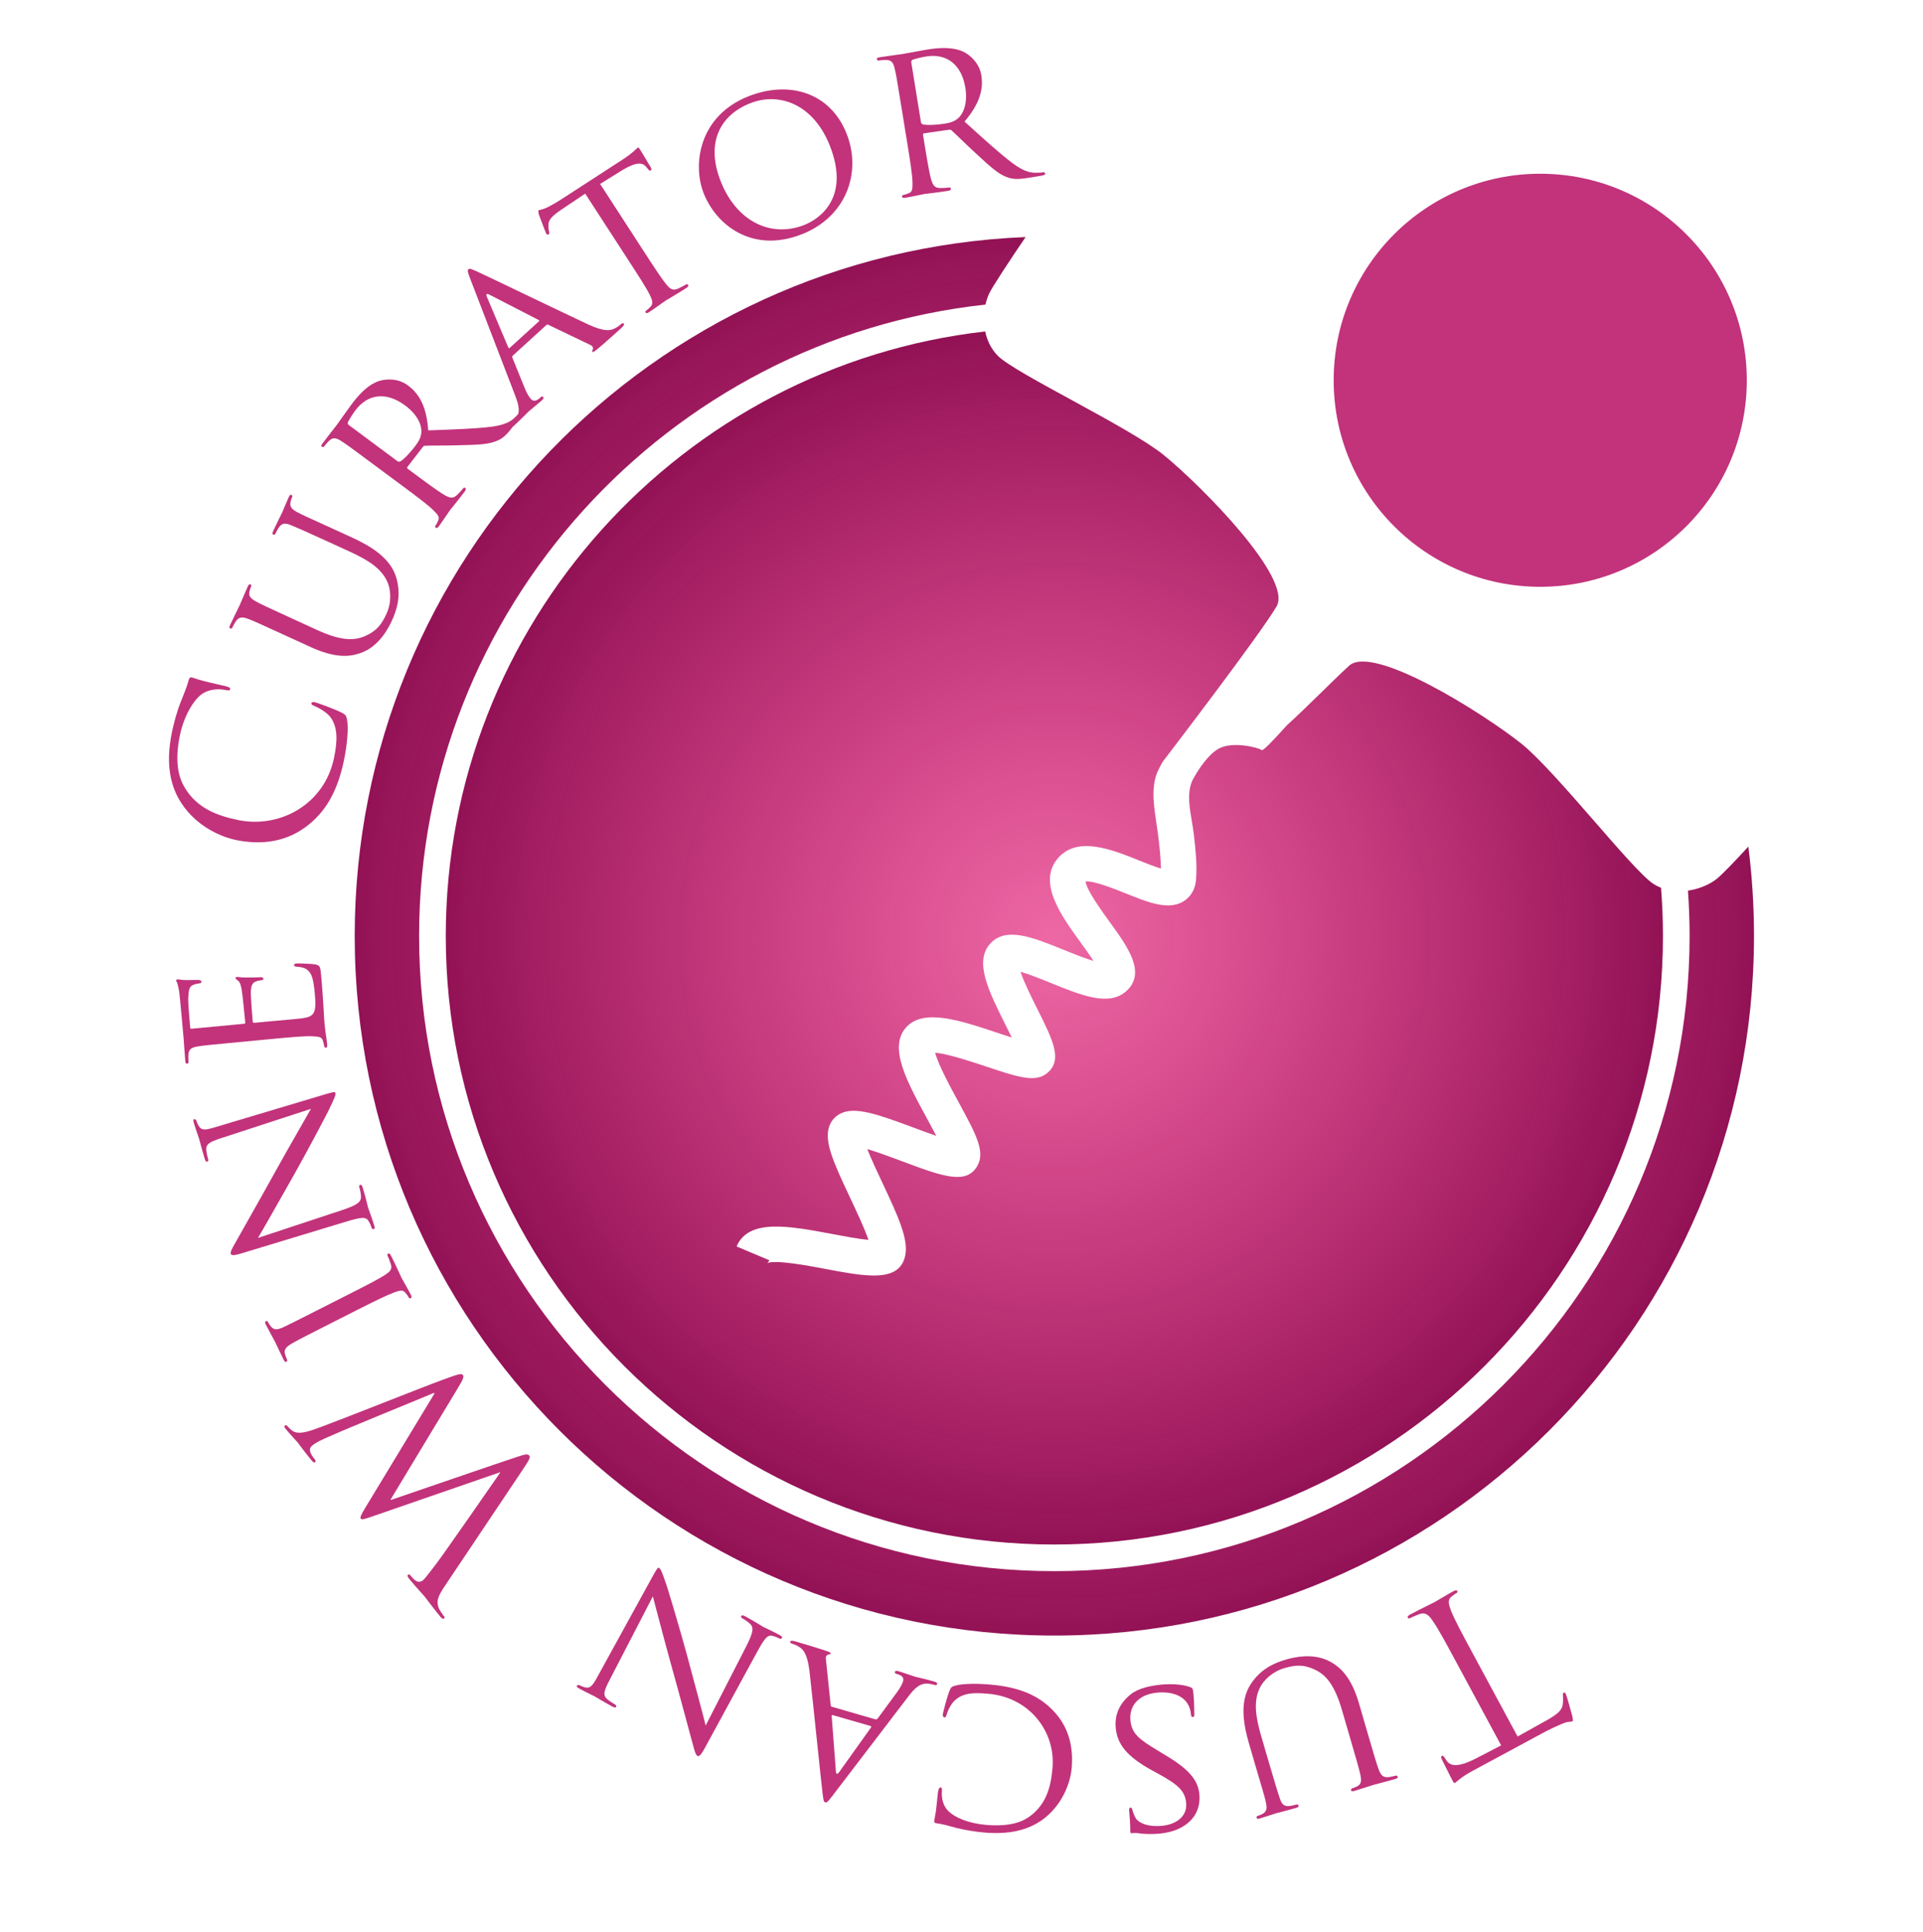 <?xml version="1.0" encoding="utf-8"?>
<!-- Generator: Adobe Illustrator 15.0.2, SVG Export Plug-In . SVG Version: 6.00 Build 0)  -->
<!DOCTYPE svg PUBLIC "-//W3C//DTD SVG 1.1//EN" "http://www.w3.org/Graphics/SVG/1.1/DTD/svg11.dtd">
<svg version="1.1" id="Livello_1" xmlns="http://www.w3.org/2000/svg" xmlns:xlink="http://www.w3.org/1999/xlink" x="0px" y="0px"
	 width="202px" height="203px" viewBox="0 0 202 203" enable-background="new 0 0 202 203" xml:space="preserve">
<g>
	<circle fill-rule="evenodd" clip-rule="evenodd" fill="#C2337B" cx="161.793" cy="39.95" r="21.698"/>
	<g>
		<path fill="#C2337B" d="M153.002,174.676c-1.063-1.972-1.938-3.594-2.507-4.4c-0.383-0.563-0.749-0.947-1.409-0.698
			c-0.311,0.114-0.784,0.317-0.969,0.417c-0.124,0.066-0.197,0.027-0.229-0.035c-0.057-0.103,0.013-0.22,0.239-0.341
			c1.128-0.61,2.456-1.246,2.559-1.301c0.102-0.055,1.362-0.815,1.979-1.147c0.227-0.122,0.35-0.136,0.417-0.013
			c0.034,0.062,0.025,0.146-0.097,0.212c-0.186,0.1-0.41,0.274-0.572,0.415c-0.366,0.303-0.226,0.81,0.014,1.45
			c0.362,0.918,1.238,2.54,2.3,4.511l4.687,8.686l3.016-1.68c1.262-0.708,1.679-1.117,1.741-1.787
			c0.037-0.471,0.021-0.647,0.006-0.825c-0.027-0.198,0.012-0.271,0.094-0.316c0.061-0.033,0.136,0.006,0.204,0.129
			c0.108,0.206,0.651,2.194,0.699,2.38c0.024,0.146,0.086,0.457,0.004,0.501c-0.144,0.078-0.46-0.017-1.036,0.241
			c-0.629,0.259-1.431,0.639-1.678,0.772L154.763,186c-0.659,0.354-1.108,0.65-1.404,0.89c-0.284,0.207-0.437,0.368-0.519,0.413
			c-0.104,0.055-0.169-0.068-0.235-0.191c-0.333-0.616-1.035-2.067-1.156-2.293c-0.1-0.184-0.084-0.299,0-0.344
			c0.102-0.056,0.178-0.016,0.352,0.26l0.143,0.215c0.394,0.583,1.141,0.79,3.134-0.232l2.609-1.354L153.002,174.676z"/>
		<path fill="#C2337B" d="M143.578,181.789c0.862,2.956,1.019,3.494,1.239,4.085c0.223,0.591,0.438,0.917,1.114,0.818
			c0.163-0.023,0.506-0.099,0.686-0.151c0.067-0.02,0.184,0.044,0.203,0.111c0.031,0.112-0.045,0.183-0.27,0.247
			c-0.896,0.261-2.095,0.562-2.274,0.614c-0.18,0.053-1.397,0.457-1.98,0.628c-0.225,0.065-0.35,0.053-0.382-0.06
			c-0.019-0.066,0.044-0.182,0.134-0.209c0.133-0.039,0.246-0.071,0.479-0.188c0.491-0.24,0.503-0.608,0.365-1.249
			c-0.13-0.618-0.288-1.155-1.149-4.112l-0.777-2.666c-0.803-2.755-1.741-3.721-2.815-4.234c-1.217-0.593-2.114-0.502-3.233-0.176
			c-1.209,0.354-2.218,1.229-2.654,2.233c-0.599,1.365-0.344,2.991,0.226,4.94l0.699,2.397c0.86,2.957,1.039,3.488,1.238,4.086
			c0.198,0.599,0.416,0.924,1.092,0.824c0.162-0.023,0.507-0.099,0.684-0.151c0.091-0.026,0.183,0.044,0.203,0.111
			c0.034,0.112-0.044,0.183-0.268,0.247c-0.874,0.255-2.028,0.543-2.141,0.576c-0.134,0.039-1.062,0.357-1.645,0.528
			c-0.225,0.066-0.326,0.047-0.36-0.065c-0.02-0.067,0.022-0.176,0.111-0.202c0.135-0.04,0.247-0.072,0.479-0.189
			c0.505-0.268,0.525-0.615,0.388-1.254c-0.131-0.618-0.311-1.15-1.173-4.106l-0.594-2.039c-0.602-2.061-1.005-4.446,0.173-6.247
			c1.073-1.65,2.552-2.251,3.716-2.591c0.65-0.188,2.724-0.745,4.491,0.149c1.224,0.615,2.37,1.714,3.181,4.492L143.578,181.789z"/>
		<path fill="#C2337B" d="M124.991,177.231c0.292,0.113,0.322,0.181,0.373,0.714c0.095,0.976,0.079,1.774,0.088,2.102
			c0.02,0.208-0.016,0.329-0.133,0.341c-0.115,0.011-0.191-0.053-0.207-0.215c-0.018-0.162-0.043-0.441-0.141-0.713
			c-0.463-1.408-2.046-1.771-3.416-1.638c-2.021,0.196-2.955,1.435-2.811,2.921c0.137,1.417,0.969,2.016,2.91,3.187l0.997,0.607
			c2.365,1.435,3.203,2.573,3.335,3.942c0.225,2.323-1.475,3.893-4.169,4.154c-0.812,0.079-1.635,0.042-2.135-0.027
			c-0.402-0.055-0.566-0.039-0.729-0.023c-0.162,0.016-0.211-0.002-0.222-0.119c-0.01-0.093,0.021-0.752-0.109-2.099
			c-0.029-0.302-0.02-0.444,0.12-0.457c0.139-0.013,0.171,0.077,0.21,0.238c0.046,0.229,0.26,0.748,0.396,0.945
			c0.162,0.219,0.907,0.896,2.741,0.719c1.486-0.144,2.646-1.006,2.51-2.399c-0.121-1.254-0.817-1.913-2.971-3.087l-0.62-0.338
			c-2.649-1.455-3.64-2.742-3.805-4.437c-0.113-1.161,0.208-2.458,1.579-3.551c0.804-0.641,2.068-0.904,3.184-1.012
			C122.919,176.894,124.116,176.918,124.991,177.231z"/>
		<path fill="#C2337B" d="M110.595,179.677c1.851,1.893,2.144,4.191,1.979,6.073c-0.113,1.325-0.802,3.584-2.768,5.194
			c-1.335,1.079-3.275,1.848-6.414,1.575c-0.813-0.07-1.97-0.24-2.955-0.49c-0.756-0.206-1.395-0.402-2.067-0.483
			c-0.209-0.019-0.247-0.115-0.237-0.231c0.014-0.162,0.082-0.391,0.189-1.108c0.08-0.649,0.175-1.741,0.223-2.02
			c0.049-0.3,0.152-0.409,0.268-0.398c0.139,0.012,0.151,0.154,0.126,0.434c-0.067,0.767,0.19,1.586,0.689,2.051
			c0.669,0.666,2.113,1.284,3.926,1.44c2.627,0.228,3.943-0.361,4.723-0.973c1.631-1.263,2.109-3.002,2.284-5.001
			c0.328-3.789-2.379-7.419-6.749-7.799c-1.534-0.132-2.568-0.105-3.452,0.638c-0.479,0.403-0.831,1.216-0.933,1.582
			c-0.065,0.205-0.094,0.273-0.234,0.261c-0.093-0.008-0.174-0.156-0.162-0.295c0.012-0.14,0.44-1.835,0.708-2.491
			c0.148-0.361,0.201-0.427,0.562-0.536c0.865-0.254,2.409-0.237,3.735-0.122C107.105,177.243,109.112,178.143,110.595,179.677z"/>
		<path fill="#C2337B" d="M87.375,188.752c-0.428,0.557-0.55,0.643-0.685,0.604c-0.201-0.058-0.191-0.347-0.269-0.831
			c-0.126-0.911-1.013-9.692-1.387-12.934c-0.225-1.911-0.691-2.313-1.079-2.57c-0.265-0.174-0.55-0.281-0.752-0.339
			c-0.112-0.032-0.234-0.116-0.202-0.228s0.271-0.092,0.494-0.028c0.292,0.085,1.749,0.506,3.103,0.946
			c0.375,0.133,0.688,0.224,0.656,0.335c-0.026,0.089-0.072,0.076-0.173,0.096c-0.125,0.012-0.374,0.11-0.329,0.463l0.508,4.884
			c0.019,0.102,0.034,0.131,0.146,0.163l4.55,1.316c0.09,0.025,0.171,0,0.248-0.099l2.002-2.725
			c0.314-0.418,0.563-0.857,0.661-1.193c0.11-0.381-0.187-0.613-0.523-0.71l-0.18-0.052c-0.157-0.046-0.182-0.126-0.157-0.215
			c0.033-0.113,0.158-0.125,0.337-0.073c0.472,0.136,1.527,0.514,1.751,0.579c0.202,0.058,1.208,0.276,2.015,0.51
			c0.245,0.071,0.368,0.155,0.335,0.267c-0.026,0.09-0.135,0.131-0.225,0.105c-0.134-0.038-0.432-0.101-0.596-0.124
			c-0.929-0.147-1.504,0.415-2.164,1.269L87.375,188.752z M87.472,180.182c-0.09-0.025-0.103,0.02-0.107,0.115l0.44,5.786
			c0.028,0.324,0.14,0.356,0.336,0.098l3.349-4.691c0.048-0.083,0.038-0.135-0.029-0.155L87.472,180.182z"/>
		<path fill="#C2337B" d="M78.394,172.948c0.74-1.457,0.81-1.976,0.386-2.366c-0.284-0.261-0.683-0.504-0.846-0.594
			c-0.082-0.044-0.111-0.14-0.065-0.222c0.055-0.102,0.2-0.076,0.405,0.036c1.025,0.557,1.708,1.009,1.873,1.098
			c0.163,0.09,0.956,0.441,1.775,0.887c0.185,0.101,0.275,0.177,0.208,0.299c-0.044,0.083-0.139,0.111-0.221,0.066
			c-0.144-0.078-0.481-0.236-0.794-0.299c-0.518-0.122-0.835,0.315-1.693,1.893l-5.431,9.979c-0.378,0.696-0.582,0.825-0.725,0.747
			c-0.206-0.111-0.323-0.626-0.407-0.912c-0.131-0.443-1.237-4.657-2.463-9.042c-0.779-2.813-1.578-5.931-1.818-6.806l-4.566,8.829
			c-0.593,1.138-0.702,1.583-0.206,1.986c0.295,0.239,0.694,0.484,0.837,0.561c0.124,0.067,0.088,0.181,0.055,0.242
			c-0.056,0.103-0.21,0.045-0.415-0.068c-0.82-0.445-1.658-0.955-1.863-1.067c-0.205-0.111-0.822-0.393-1.559-0.793
			c-0.185-0.101-0.318-0.198-0.262-0.301c0.034-0.062,0.171-0.119,0.294-0.053c0.082,0.045,0.226,0.123,0.452,0.194
			c0.661,0.2,0.892-0.126,1.461-1.171l5.594-10.181c0.625-1.147,0.7-1.238,0.823-1.171c0.185,0.1,0.291,0.344,0.793,1.813
			c0.096,0.264,1.303,4.241,2.127,7.265c0.896,3.33,1.766,6.565,1.984,7.48L78.394,172.948z"/>
		<path fill="#C2337B" d="M45.634,146.405l-0.06-0.072c-2.058,0.879-8.646,3.524-11.471,4.793c-0.815,0.369-1.082,0.559-1.316,0.751
			c-0.324,0.268-0.377,0.643,0.306,1.473c0.074,0.09,0.079,0.207,0.006,0.266c-0.089,0.074-0.2,0.014-0.378-0.201
			c-0.757-0.919-1.326-1.72-1.459-1.882c-0.105-0.126-0.796-0.856-1.255-1.417c-0.134-0.163-0.172-0.282-0.1-0.341
			c0.09-0.075,0.189-0.065,0.277,0.044c0.06,0.072,0.359,0.398,0.595,0.538c0.643,0.377,1.638,0.042,2.91-0.432
			c2.939-1.092,10.167-3.991,12.763-4.95c1.718-0.63,2.009-0.719,2.172-0.521c0.148,0.18,0.004,0.481-0.491,1.313l-7.108,11.78
			l0.03,0.036c2.264-0.775,10.889-3.74,13.099-4.471c0.994-0.334,1.266-0.408,1.445-0.191c0.148,0.18,0.023,0.433-0.904,1.802
			l-8.041,12.005c-0.717,1.075-0.794,1.531-0.589,2.148c0.104,0.308,0.456,0.773,0.56,0.899c0.074,0.09,0.116,0.178,0.008,0.267
			c-0.09,0.074-0.216-0.004-0.364-0.183c-0.771-0.936-1.534-1.972-1.697-2.17c-0.133-0.162-0.841-0.91-1.582-1.813
			c-0.208-0.252-0.213-0.369-0.141-0.428c0.108-0.089,0.2-0.015,0.274,0.076c0.119,0.144,0.4,0.486,0.687,0.613
			c0.143,0.063,0.391,0.071,0.625-0.122c0.233-0.193,0.729-0.875,1.375-1.707c0.929-1.22,5.998-8.54,6.729-9.596l-0.028-0.036
			l-13.413,4.64c-0.961,0.338-1.111,0.34-1.2,0.232c-0.104-0.126,0.041-0.428,0.475-1.148L45.634,146.405z"/>
		<path fill="#C2337B" d="M36.663,135.96c1.707-0.865,3.101-1.573,3.787-2.025c0.488-0.327,0.79-0.558,0.598-1.141
			c-0.095-0.292-0.254-0.708-0.339-0.875c-0.053-0.104,0.01-0.189,0.072-0.22c0.083-0.042,0.188,0.009,0.293,0.216
			c0.518,1.02,1.057,2.239,1.099,2.322c0.053,0.104,0.696,1.217,0.981,1.779c0.094,0.188,0.105,0.313,0.002,0.366
			c-0.063,0.032-0.167,0.033-0.219-0.072c-0.085-0.167-0.243-0.375-0.369-0.519c-0.263-0.312-0.627-0.205-1.179-0.004
			c-0.77,0.286-2.175,0.973-3.882,1.838l-3.122,1.583c-2.747,1.394-3.246,1.647-3.787,1.973c-0.583,0.348-0.779,0.63-0.662,1.069
			c0.064,0.229,0.159,0.469,0.222,0.593c0.043,0.083-0.01,0.188-0.072,0.22c-0.104,0.053-0.188-0.009-0.293-0.218
			c-0.305-0.604-0.845-1.77-0.898-1.874c-0.042-0.083-0.685-1.249-0.97-1.809c-0.105-0.208-0.106-0.313-0.002-0.366
			c0.062-0.032,0.188,0.01,0.219,0.072c0.063,0.125,0.126,0.25,0.274,0.437c0.357,0.447,0.66,0.424,1.306,0.149
			c0.572-0.264,1.071-0.518,3.819-1.911L36.663,135.96z"/>
		<path fill="#C2337B" d="M35.985,127.113c1.548-0.519,1.963-0.84,1.936-1.416c-0.02-0.384-0.134-0.837-0.188-1.016
			c-0.026-0.089,0.02-0.177,0.109-0.204c0.111-0.034,0.196,0.086,0.265,0.311c0.338,1.116,0.509,1.918,0.563,2.096
			c0.055,0.179,0.373,0.985,0.643,1.877c0.062,0.2,0.073,0.318-0.061,0.36c-0.09,0.027-0.177-0.019-0.204-0.109
			c-0.048-0.156-0.178-0.507-0.356-0.77c-0.283-0.451-0.816-0.361-2.535,0.16L25.283,131.7c-0.759,0.23-0.994,0.18-1.041,0.025
			c-0.068-0.224,0.21-0.674,0.35-0.936c0.218-0.408,2.386-4.187,4.59-8.172c1.42-2.552,3.039-5.334,3.481-6.127l-9.45,3.086
			c-1.221,0.395-1.611,0.635-1.54,1.271c0.042,0.378,0.155,0.832,0.202,0.988c0.04,0.134-0.064,0.19-0.132,0.21
			c-0.111,0.033-0.181-0.116-0.249-0.336c-0.271-0.893-0.511-1.845-0.579-2.068s-0.309-0.856-0.552-1.664
			c-0.06-0.2-0.086-0.363,0.025-0.397c0.067-0.021,0.206,0.035,0.246,0.169c0.028,0.089,0.075,0.246,0.188,0.456
			c0.33,0.606,0.723,0.536,1.862,0.191l11.131-3.329c1.25-0.379,1.369-0.391,1.41-0.257c0.061,0.201-0.035,0.449-0.707,1.849
			c-0.117,0.254-2.048,3.937-3.584,6.67c-1.698,3.002-3.349,5.917-3.836,6.723L35.985,127.113z"/>
		<path fill="#C2337B" d="M25.044,109.486c-3.066,0.289-3.624,0.342-4.247,0.447c-0.668,0.11-0.983,0.257-1.013,0.939
			c-0.007,0.165,0.001,0.515,0.02,0.701c0.007,0.069-0.078,0.171-0.147,0.178c-0.116,0.011-0.171-0.078-0.193-0.31
			c-0.087-0.93-0.166-2.258-0.177-2.374c-0.014-0.139-0.394-4.416-0.461-4.878c-0.061-0.393-0.166-0.758-0.204-0.918
			c-0.032-0.091-0.111-0.177-0.119-0.271c-0.007-0.069,0.084-0.101,0.177-0.11c0.139-0.013,0.383,0.081,0.944,0.075
			c0.188,0.006,1.075-0.031,1.312-0.006c0.095,0.014,0.218,0.073,0.227,0.166c0.011,0.117-0.078,0.172-0.241,0.188
			c-0.138,0.014-0.462,0.066-0.686,0.182c-0.312,0.17-0.433,0.392-0.466,1.52c-0.013,0.353,0.187,2.724,0.209,2.958
			c0.008,0.093,0.08,0.109,0.22,0.096l5.366-0.507c0.139-0.013,0.208-0.019,0.198-0.136c-0.025-0.256-0.279-2.95-0.369-3.41
			c-0.092-0.484-0.144-0.783-0.372-0.973c-0.154-0.126-0.278-0.208-0.285-0.278c-0.006-0.069,0.036-0.121,0.151-0.131
			c0.116-0.011,0.453,0.075,1.108,0.06c0.398,0.009,1.146-0.015,1.286-0.028c0.163-0.016,0.376,0.011,0.389,0.15
			c0.009,0.093-0.056,0.146-0.173,0.157c-0.185,0.018-0.394,0.037-0.641,0.153c-0.272,0.097-0.487,0.305-0.505,1.103
			c-0.018,0.564,0.166,2.75,0.198,3.099c0.012,0.116,0.083,0.133,0.152,0.126l1.65-0.155c0.673-0.064,2.975-0.258,3.368-0.318
			c1.32-0.172,1.54-0.568,1.35-2.589c-0.051-0.534-0.143-1.51-0.402-2.024c-0.282-0.513-0.657-0.758-1.458-0.8
			c-0.238-0.025-0.312-0.064-0.322-0.181c-0.012-0.116,0.149-0.155,0.289-0.168s1.501,0.022,1.932,0.099
			c0.524,0.091,0.543,0.301,0.618,1.09c0.145,1.533,0.21,2.722,0.266,3.561c0.034,0.864,0.084,1.398,0.113,1.7
			c0.004,0.046,0.042,0.442,0.106,0.88c0.061,0.393,0.127,0.856,0.158,1.18c0.02,0.209-0.016,0.33-0.131,0.341
			c-0.07,0.006-0.167-0.031-0.179-0.147c-0.018-0.186-0.111-0.435-0.151-0.619c-0.108-0.388-0.507-0.397-1.096-0.435
			c-0.825-0.04-2.381,0.107-4.286,0.287L25.044,109.486z"/>
		<path fill="#C2337B" d="M32.124,86.87c-2.443,1.81-5.162,1.824-7.334,1.378c-1.531-0.314-4.099-1.388-5.716-3.839
			c-1.091-1.653-1.739-3.954-1.017-7.474c0.188-0.914,0.519-2.181,0.954-3.258c0.339-0.836,0.625-1.54,0.821-2.262
			c0.074-0.246,0.175-0.273,0.312-0.246c0.184,0.038,0.443,0.163,1.256,0.377c0.747,0.2,2.003,0.458,2.342,0.552
			c0.338,0.093,0.466,0.167,0.438,0.304c-0.033,0.16-0.198,0.15-0.518,0.084c-0.892-0.183-1.903-0.009-2.528,0.482
			c-0.85,0.659-1.829,2.292-2.241,4.305c-0.623,3.04-0.021,4.64,0.591,5.6c1.258,1.997,3.213,2.803,5.545,3.281
			c4.366,0.896,9.056-1.645,10.06-6.537c0.35-1.715,0.42-3.105-0.329-4.212c-0.404-0.583-1.35-1.086-1.747-1.242
			c-0.242-0.097-0.324-0.162-0.296-0.299c0.024-0.114,0.192-0.127,0.375-0.087c0.16,0.032,2.092,0.714,2.823,1.103
			c0.406,0.226,0.443,0.28,0.542,0.729c0.178,0.989-0.018,2.76-0.318,4.223C35.437,83.261,34.117,85.396,32.124,86.87z"/>
		<path fill="#C2337B" d="M29.979,66.762c-2.798-1.283-3.307-1.516-3.899-1.737c-0.593-0.22-0.981-0.27-1.347,0.307
			c-0.09,0.138-0.256,0.446-0.334,0.616c-0.028,0.064-0.153,0.11-0.216,0.081c-0.105-0.048-0.109-0.153-0.012-0.365
			c0.389-0.849,0.946-1.953,1.024-2.123c0.077-0.17,0.57-1.356,0.822-1.907c0.098-0.213,0.189-0.299,0.294-0.25
			c0.063,0.029,0.109,0.152,0.071,0.237c-0.058,0.128-0.107,0.234-0.171,0.486c-0.139,0.527,0.131,0.778,0.705,1.094
			c0.553,0.305,1.062,0.538,3.862,1.821l2.523,1.157c2.608,1.196,3.954,1.119,5.044,0.644c1.245-0.532,1.763-1.27,2.249-2.33
			c0.524-1.146,0.522-2.482,0.05-3.469c-0.64-1.346-2.037-2.217-3.883-3.063l-2.27-1.04c-2.799-1.284-3.317-1.496-3.9-1.737
			c-0.583-0.242-0.97-0.291-1.337,0.285c-0.089,0.139-0.256,0.447-0.334,0.617c-0.039,0.084-0.153,0.109-0.217,0.081
			c-0.105-0.049-0.11-0.153-0.012-0.366c0.378-0.827,0.917-1.889,0.965-1.994c0.059-0.128,0.425-1.039,0.677-1.589
			c0.097-0.212,0.179-0.277,0.285-0.229c0.063,0.029,0.119,0.131,0.08,0.216c-0.058,0.128-0.107,0.233-0.172,0.486
			c-0.127,0.557,0.121,0.8,0.696,1.115c0.553,0.305,1.072,0.517,3.872,1.801l1.93,0.884c1.951,0.895,4.018,2.151,4.611,4.219
			c0.544,1.892,0.031,3.402-0.474,4.505c-0.283,0.615-1.22,2.546-3.052,3.298c-1.267,0.522-2.848,0.67-5.478-0.536L29.979,66.762z"
			/>
		<path fill="#C2337B" d="M39.334,48.864c-2.472-1.836-2.922-2.17-3.456-2.509c-0.571-0.366-0.902-0.467-1.38,0.021
			c-0.117,0.117-0.344,0.384-0.455,0.534c-0.042,0.056-0.172,0.075-0.229,0.033c-0.094-0.069-0.076-0.172,0.064-0.359
			c0.556-0.75,1.415-1.827,1.484-1.92c0.126-0.168,1.116-1.583,1.493-2.088c0.779-1.049,1.735-2.141,2.975-2.556
			c0.605-0.19,1.917-0.351,3.021,0.47c1.18,0.877,1.961,2.212,2.132,4.722c2.687-0.097,4.978-0.168,6.68-0.386
			c1.553-0.212,2.106-0.644,2.468-1.015c0.293-0.277,0.418-0.444,0.488-0.539c0.069-0.093,0.186-0.093,0.242-0.052
			c0.094,0.07,0.063,0.191-0.161,0.49l-0.765,1.03c-0.696,0.937-1.095,1.279-1.626,1.524c-0.903,0.434-2.117,0.463-4.01,0.509
			c-1.376,0.053-2.95,0.019-3.645,0.054c-0.131,0.019-0.177,0.043-0.259,0.155l-1.596,2.07c-0.056,0.075-0.046,0.141,0.047,0.209
			l0.375,0.278c1.535,1.142,2.772,2.06,3.483,2.471c0.51,0.292,0.878,0.421,1.33-0.029c0.205-0.197,0.506-0.525,0.618-0.675
			c0.084-0.113,0.172-0.076,0.229-0.034c0.075,0.055,0.075,0.172-0.063,0.359c-0.668,0.899-1.503,1.907-1.559,1.981
			c-0.014,0.019-0.779,1.166-1.154,1.671c-0.125,0.169-0.232,0.235-0.326,0.165c-0.056-0.042-0.104-0.135-0.034-0.229
			c0.111-0.149,0.227-0.383,0.3-0.561c0.162-0.374-0.11-0.633-0.522-1.057c-0.587-0.58-1.841-1.512-3.377-2.652L39.334,48.864z
			 M41.74,48.442c0.094,0.07,0.178,0.074,0.291,0.041c0.312-0.146,1.05-0.905,1.593-1.636c0.292-0.392,0.607-0.856,0.637-1.444
			c0.043-0.84-0.479-1.896-1.697-2.802c-1.985-1.474-3.934-1.237-5.242,0.524c-0.361,0.487-0.695,1.053-0.783,1.249
			c-0.017,0.103-0.003,0.201,0.091,0.271L41.74,48.442z"/>
		<path fill="#C2337B" d="M49.357,29.19c-0.248-0.655-0.258-0.805-0.155-0.898c0.155-0.141,0.396,0.018,0.849,0.205
			c0.842,0.37,8.786,4.213,11.743,5.591c1.746,0.809,2.333,0.621,2.755,0.427c0.288-0.136,0.528-0.323,0.683-0.463
			c0.086-0.079,0.221-0.139,0.3-0.052c0.079,0.087-0.063,0.278-0.235,0.435c-0.225,0.204-1.346,1.225-2.431,2.148
			c-0.309,0.249-0.55,0.469-0.629,0.382c-0.062-0.068-0.028-0.099,0.009-0.197c0.056-0.113,0.102-0.376-0.223-0.522l-4.424-2.125
			c-0.098-0.038-0.13-0.04-0.218,0.039l-3.502,3.188c-0.069,0.063-0.088,0.145-0.045,0.262l1.272,3.132
			c0.193,0.488,0.436,0.928,0.672,1.188c0.267,0.293,0.619,0.161,0.879-0.074l0.138-0.125c0.12-0.11,0.202-0.09,0.265-0.021
			c0.079,0.086,0.023,0.2-0.114,0.325c-0.363,0.33-1.237,1.032-1.411,1.189c-0.155,0.141-0.868,0.884-1.488,1.449
			c-0.19,0.173-0.325,0.232-0.404,0.146c-0.063-0.069-0.041-0.183,0.029-0.247c0.104-0.094,0.312-0.315,0.417-0.442
			c0.611-0.714,0.434-1.5,0.052-2.508L49.357,29.19z M56.608,33.76c0.069-0.063,0.038-0.097-0.043-0.151l-5.16-2.655
			c-0.29-0.146-0.376-0.067-0.259,0.236l2.245,5.309c0.044,0.084,0.094,0.103,0.145,0.056L56.608,33.76z"/>
		<path fill="#C2337B" d="M67.573,26.319c1.042,1.605,1.892,2.917,2.415,3.552c0.376,0.451,0.657,0.713,1.237,0.448
			c0.26-0.113,0.678-0.328,0.834-0.429c0.118-0.077,0.188-0.01,0.226,0.049c0.051,0.078,0.01,0.187-0.185,0.314
			c-0.94,0.609-2.075,1.261-2.173,1.325c-0.079,0.051-1.235,0.884-1.744,1.214c-0.196,0.127-0.299,0.138-0.363,0.041
			c-0.038-0.06-0.037-0.144,0.061-0.208c0.157-0.101,0.326-0.267,0.458-0.407c0.302-0.308,0.183-0.704-0.076-1.232
			c-0.365-0.736-1.216-2.047-2.257-3.653l-4.533-6.99l-2.461,1.652c-1.065,0.717-1.4,1.102-1.401,1.659
			c-0.005,0.421,0.052,0.551,0.069,0.706c0.049,0.163,0.004,0.22-0.075,0.271c-0.04,0.026-0.144,0.037-0.207-0.062
			c-0.114-0.175-0.727-1.892-0.796-2.042c-0.024-0.124-0.085-0.389-0.026-0.427c0.118-0.077,0.382-0.054,0.891-0.3
			c0.528-0.258,1.206-0.671,1.401-0.798l6.501-4.216c0.568-0.368,0.935-0.66,1.183-0.877c0.229-0.204,0.361-0.345,0.438-0.396
			c0.078-0.051,0.143,0.046,0.206,0.145c0.331,0.509,1.046,1.741,1.173,1.938c0.088,0.137,0.061,0.266-0.017,0.317
			c-0.079,0.05-0.155,0.017-0.327-0.205l-0.135-0.164c-0.388-0.472-1.001-0.602-2.671,0.425l-2.18,1.357L67.573,26.319z"/>
		<path fill="#C2337B" d="M78.673,10.097c4.304-1.681,8.59-0.324,10.271,3.98c1.612,4.129-0.12,8.738-4.728,10.538
			c-5.238,2.044-9.013-1.015-10.311-4.341C72.742,17.297,73.391,12.16,78.673,10.097z M84.463,23.642
			c1.717-0.67,4.815-2.933,2.729-8.28c-1.731-4.433-5.334-5.707-8.355-4.527c-3.196,1.248-4.718,4.147-3.148,8.168
			C77.368,23.307,81.006,24.992,84.463,23.642z"/>
		<path fill="#C2337B" d="M94.721,11.453c-0.492-3.041-0.582-3.593-0.729-4.208c-0.155-0.66-0.322-0.965-1.005-0.948
			C92.822,6.3,92.474,6.333,92.29,6.363c-0.069,0.011-0.176-0.066-0.187-0.135c-0.019-0.115,0.066-0.176,0.295-0.211
			c0.922-0.149,2.288-0.323,2.403-0.341c0.208-0.034,1.904-0.355,2.527-0.459c1.289-0.208,2.736-0.325,3.915,0.241
			c0.567,0.286,1.618,1.085,1.838,2.443c0.235,1.452-0.137,2.954-1.764,4.872c1.994,1.805,3.686,3.351,5.059,4.381
			c1.262,0.931,1.96,1.006,2.477,0.993c0.403,0.006,0.61-0.027,0.726-0.047c0.115-0.018,0.2,0.063,0.211,0.132
			c0.019,0.115-0.089,0.179-0.458,0.239l-1.267,0.206c-1.151,0.187-1.678,0.153-2.229-0.042c-0.949-0.318-1.839-1.144-3.229-2.431
			c-1.024-0.921-2.127-2.043-2.65-2.502c-0.107-0.077-0.157-0.093-0.295-0.07l-2.587,0.372c-0.092,0.015-0.13,0.068-0.113,0.183
			l0.075,0.461c0.305,1.889,0.552,3.409,0.774,4.2c0.163,0.564,0.338,0.915,0.974,0.906c0.285,0.001,0.729-0.024,0.914-0.054
			c0.138-0.022,0.176,0.066,0.188,0.135c0.014,0.093-0.067,0.176-0.297,0.214c-1.106,0.179-2.407,0.318-2.499,0.333
			c-0.024,0.004-1.371,0.293-1.993,0.395c-0.207,0.034-0.329,0.005-0.348-0.11c-0.011-0.069,0.02-0.168,0.135-0.187
			c0.185-0.03,0.43-0.117,0.607-0.193c0.377-0.155,0.362-0.531,0.361-1.122c-0.016-0.824-0.265-2.368-0.57-4.257L94.721,11.453z
			 M96.74,12.829c0.019,0.115,0.077,0.176,0.18,0.23c0.325,0.113,1.384,0.083,2.283-0.062c0.483-0.079,1.032-0.191,1.463-0.592
			c0.617-0.572,0.978-1.695,0.737-3.192c-0.396-2.441-1.959-3.63-4.125-3.279c-0.599,0.096-1.232,0.27-1.432,0.35
			c-0.084,0.061-0.142,0.141-0.124,0.256L96.74,12.829z"/>
	</g>
	<g>
		<radialGradient id="SVGID_1_" cx="110.754" cy="98.54" r="63.825" gradientUnits="userSpaceOnUse">
			<stop  offset="0" style="stop-color:#E30F6F;stop-opacity:0.63"/>
			<stop  offset="1" style="stop-color:#931256"/>
		</radialGradient>
		<path fill="url(#SVGID_1_)" d="M159.76,78.083c-3.99-3.16-15.53-10.449-18.05-8.14c-1.706,1.561-4.665,4.578-6.528,6.249
			c-1.423,1.59-2.498,2.705-2.642,2.609c-0.467-0.311-3.112-0.934-4.514-0.155c-1.157,0.643-2.164,2.266-2.536,2.919
			c-1.123,1.709-0.312,4.031-0.077,6.153c0.178,1.579,0.357,3.211,0.218,4.743c-0.119,1.316-0.872,1.963-1.311,2.231
			c-1.583,0.967-3.663,0.133-6.071-0.835c-1.13-0.454-3.41-1.366-4.216-1.248c0.104,0.899,1.714,3.119,2.512,4.22
			c1.909,2.632,3.884,5.354,1.794,7.269c-1.816,1.667-4.688,0.499-8.017-0.854c-0.891-0.362-2.205-0.896-3.124-1.157
			c0.38,1.146,1.264,2.91,1.801,3.981c1.589,3.172,2.639,5.267,1.044,6.633c-1.259,1.079-3.079,0.47-6.387-0.634
			c-1.406-0.469-4.106-1.371-5.422-1.467c0.336,1.287,1.7,3.793,2.487,5.241c1.797,3.306,2.788,5.125,1.956,6.623
			c-1.147,2.066-3.699,1.113-7.924-0.468c-1.036-0.387-2.52-0.942-3.649-1.279c0.418,1.067,1.074,2.457,1.57,3.509
			c1.721,3.647,2.759,5.968,2.419,7.661c-0.321,1.609-1.563,2.117-3.313,2.117c-1.403,0-3.132-0.327-4.971-0.674
			c-1.895-0.359-5.424-1.027-6.248-0.616c0.041-0.021,0.177-0.122,0.257-0.313l-3.443-1.45c1.251-2.972,5.564-2.156,10.128-1.293
			c1.14,0.215,2.693,0.51,3.723,0.603c-0.404-1.204-1.323-3.15-1.931-4.44c-1.81-3.835-2.729-5.911-2.185-7.494
			c0.207-0.602,0.644-1.085,1.232-1.363c1.524-0.718,3.81,0.073,7.72,1.535c0.68,0.254,1.518,0.568,2.291,0.834
			c-0.304-0.586-0.637-1.198-0.913-1.705c-2.201-4.047-4.102-7.542-2.3-9.644c1.8-2.096,5.637-0.815,9.7,0.542
			c0.447,0.149,0.952,0.317,1.441,0.474c-0.212-0.438-0.434-0.881-0.621-1.257c-1.805-3.603-3.363-6.713-1.638-8.611
			c1.645-1.809,4.456-0.667,7.708,0.653c0.89,0.362,2.163,0.879,3.143,1.173c-0.405-0.63-0.937-1.363-1.351-1.934
			c-2.052-2.83-4.606-6.352-2.359-8.9c2.043-2.315,5.611-0.882,8.479,0.268c0.691,0.279,1.627,0.653,2.306,0.855
			c-0.004-0.951-0.122-2.01-0.246-3.115c-0.275-2.479-1.074-5.329,0.048-7.376c0.178-0.394,0.434-0.788,0.434-0.788
			c0.656-0.86,10.261-13.407,11.915-16.264c1.713-2.958-7.887-12.661-11.83-15.878c-3.598-2.936-15.566-8.562-17.434-10.429
			c-0.733-0.733-1.151-1.642-1.346-2.575c-31.84,3.619-56.662,30.719-56.662,63.513c0,35.25,28.679,63.928,63.929,63.928
			c35.251,0,63.929-28.678,63.929-63.928c0-1.705-0.069-3.395-0.2-5.066c-0.269-0.107-0.533-0.237-0.788-0.4
			C171.468,91.443,163.399,80.965,159.76,78.083z"/>
		<radialGradient id="SVGID_2_" cx="110.754" cy="98.366" r="73.477" gradientUnits="userSpaceOnUse">
			<stop  offset="0" style="stop-color:#E30F6F;stop-opacity:0.63"/>
			<stop  offset="1" style="stop-color:#931256"/>
		</radialGradient>
		<path fill="url(#SVGID_2_)" d="M183.653,88.943c-1.412,1.534-2.801,2.989-3.374,3.429c-0.721,0.554-1.796,1.027-2.97,1.194
			c0.112,1.575,0.173,3.164,0.173,4.767c0,36.794-29.935,66.727-66.729,66.727s-66.728-29.933-66.728-66.727
			c0-34.35,26.09-62.716,59.493-66.334c0.095-0.421,0.224-0.81,0.38-1.142c0.362-0.772,2.261-3.631,3.834-5.952
			C68.546,26.491,37.26,58.756,37.26,98.333c0,40.589,32.905,73.494,73.494,73.494c40.589,0,73.494-32.905,73.494-73.494
			C184.248,95.152,184.045,92.018,183.653,88.943z"/>
	</g>
</g>
</svg>
